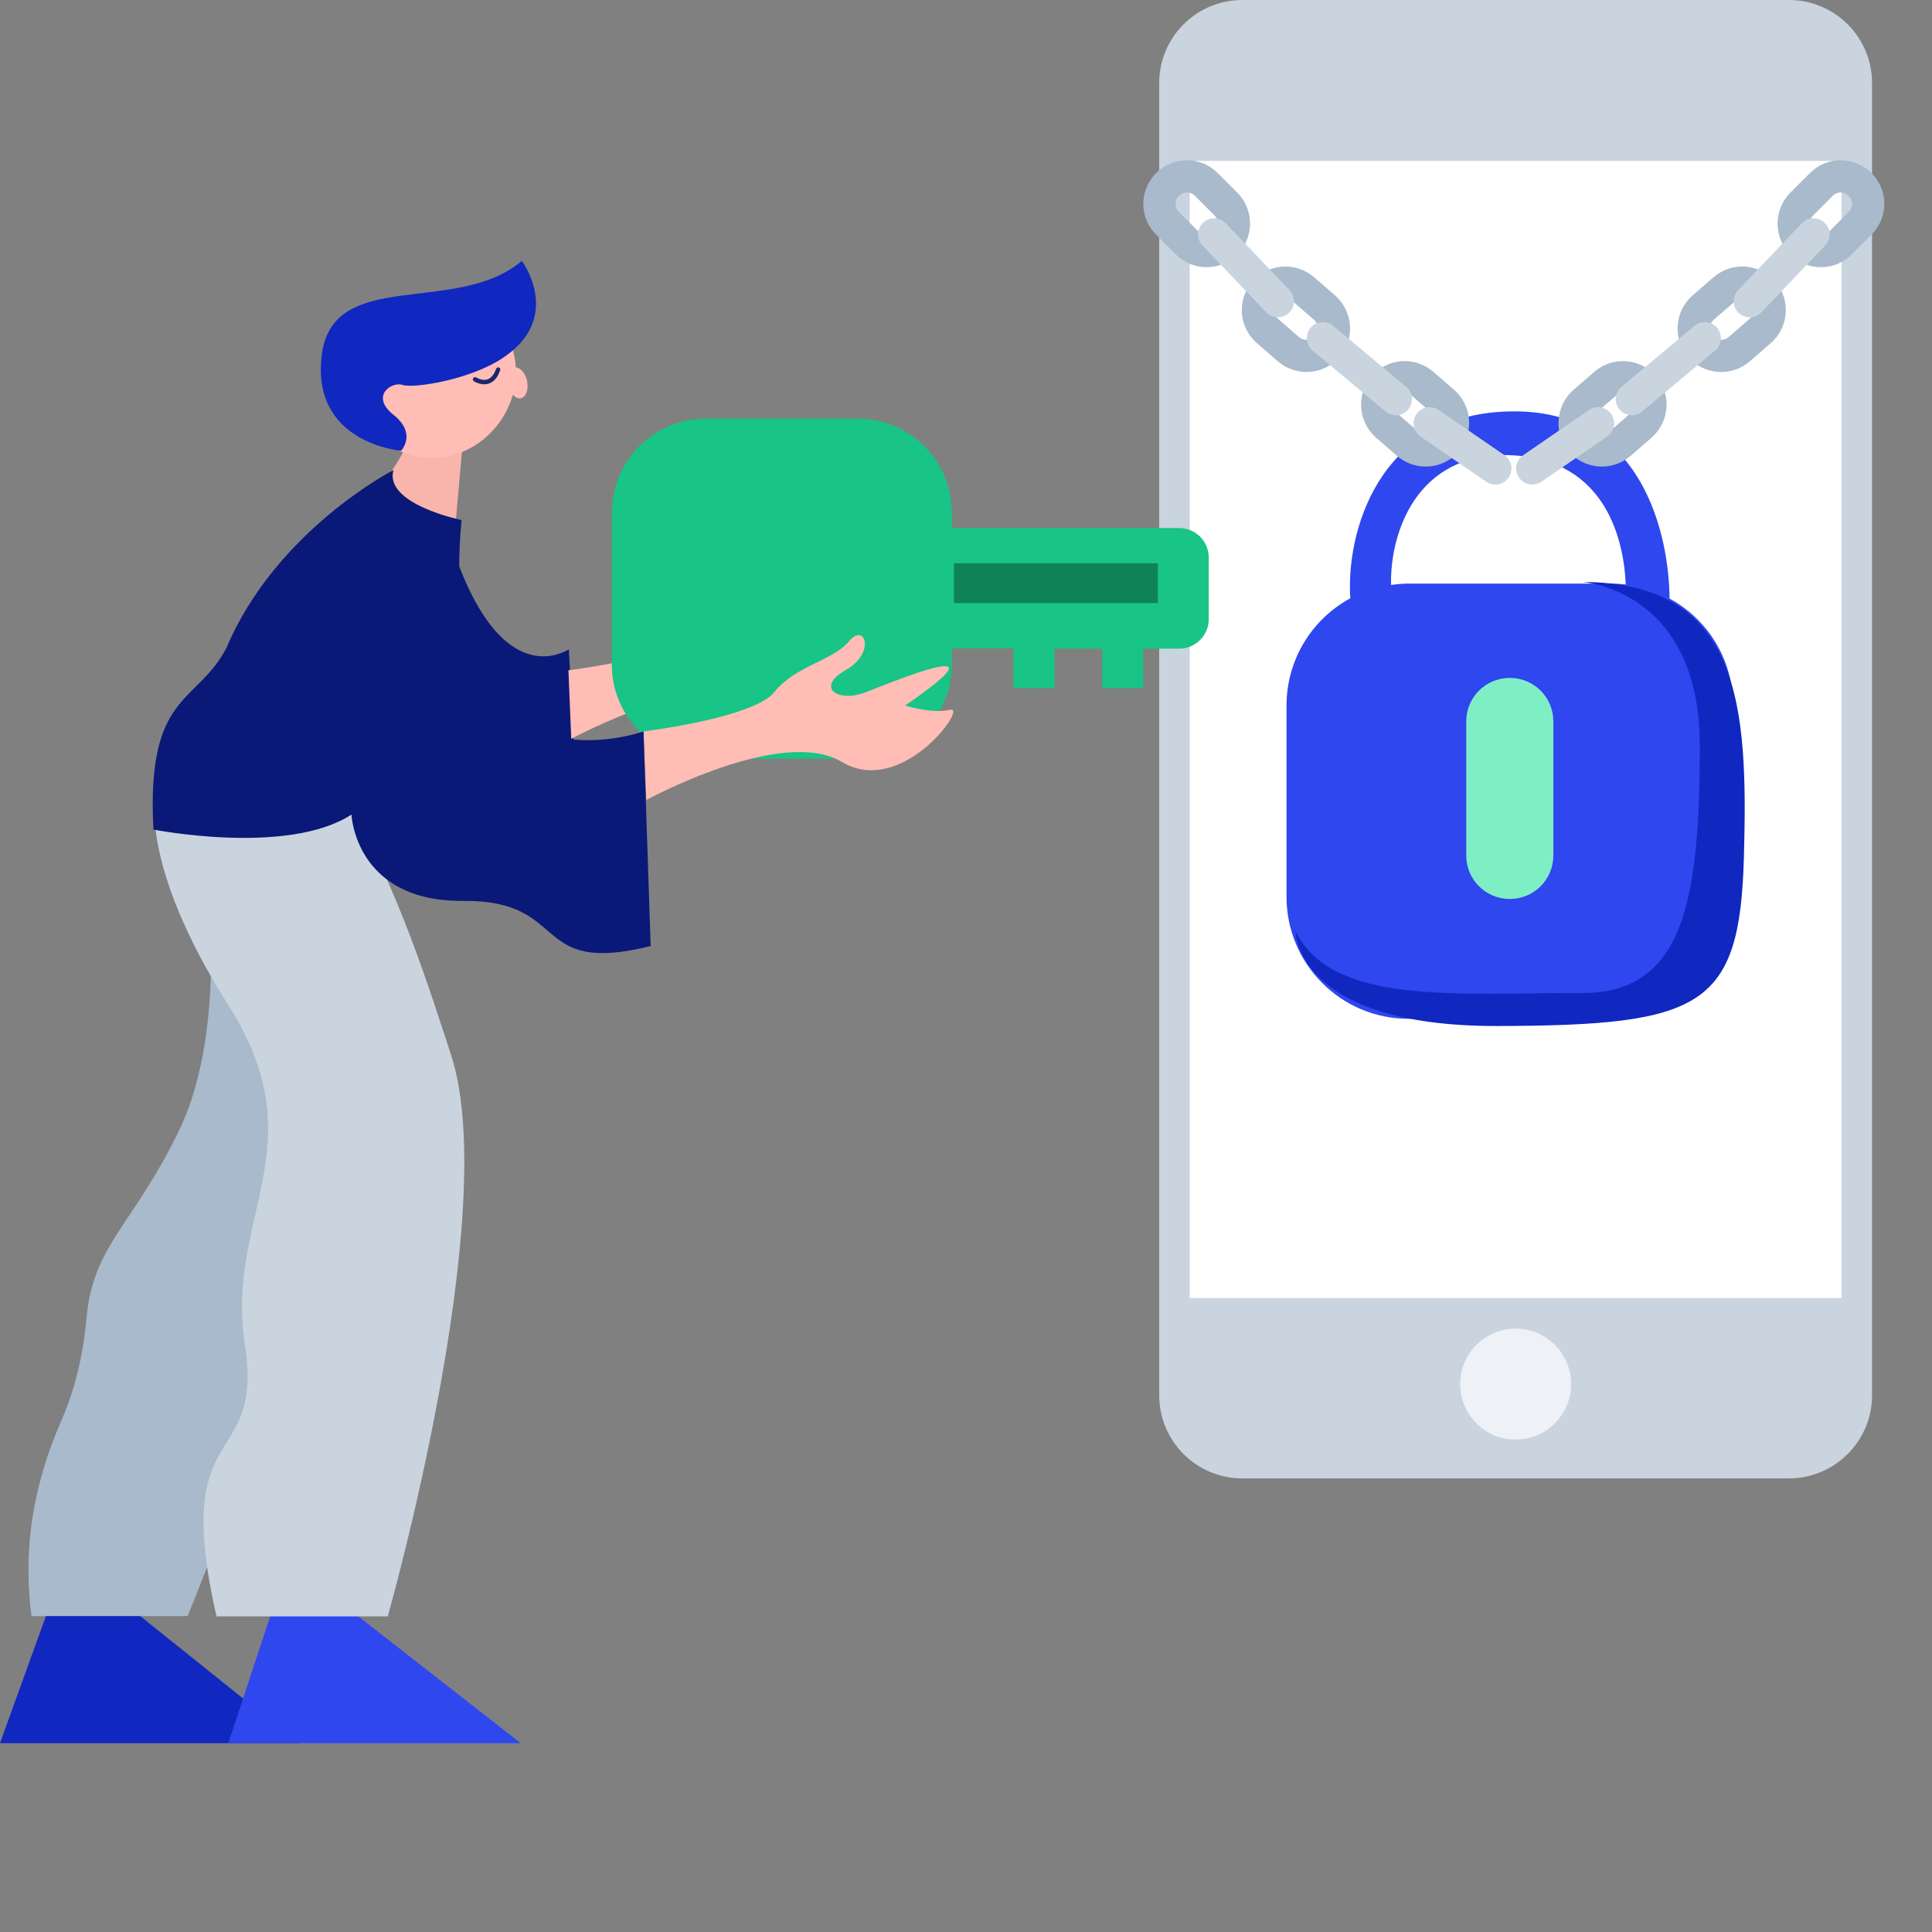 <?xml version="1.0"?>
<svg xmlns="http://www.w3.org/2000/svg" width="180" height="180" viewBox="0 0 180 180" fill="none">
<rect x="0" y="0" width="180" height="180" fill="#808080" stroke="none"/>
<path d="M166.662 137.739H115.753C111.463 137.739 108 134.276 108 129.987V7.753C108 3.463 111.463 0 115.753 0H166.662C170.952 0 174.415 3.463 174.415 7.753V129.987C174.415 134.276 170.926 137.739 166.662 137.739Z" fill="#C9D4DF"/>
<path d="M171.572 14.989H110.843V120.942H171.572V14.989Z" fill="white"/>
<path d="M141.207 134.122C144.061 134.122 146.375 131.808 146.375 128.953C146.375 126.099 144.061 123.785 141.207 123.785C138.353 123.785 136.039 126.099 136.039 128.953C136.039 131.808 138.353 134.122 141.207 134.122Z" fill="#EEF2F7"/>
<path d="M155.55 55.769C155.498 49.851 153.043 38.325 141.104 38.325C128.209 38.325 125.392 49.928 125.806 55.743C122.265 57.655 119.862 61.428 119.862 65.744V83.549C119.862 89.829 124.953 94.92 131.232 94.92H150.097C156.377 94.92 161.468 89.829 161.468 83.549V65.744C161.468 61.428 159.09 57.681 155.55 55.769ZM131.232 54.373C130.69 54.373 130.147 54.425 129.604 54.502C129.475 49.825 131.878 42.098 140.665 42.408C149.891 42.744 151.312 50.781 151.467 54.451C151.002 54.399 150.562 54.373 150.097 54.373H131.232Z" fill="#2E47EE"/>
<path d="M140.665 83.756C138.416 83.756 136.607 81.947 136.607 79.698V67.217C136.607 64.968 138.416 63.159 140.665 63.159C142.913 63.159 144.722 64.968 144.722 67.217V79.698C144.722 81.947 142.913 83.756 140.665 83.756Z" fill="#7EEFC5"/>
<path d="M147.41 54.218C147.41 54.218 158.367 54.864 158.367 69.465C158.367 84.066 156.816 92.516 147.41 92.516C135.548 92.516 124.152 93.653 120.715 86.805C120.715 86.805 120.715 95.643 139.554 95.591C158.625 95.54 162.088 93.834 162.476 79.853C162.864 65.847 162.243 54.27 147.41 54.218Z" fill="#1027C0"/>
<path d="M114.228 22.639C113.22 23.647 111.618 23.647 110.61 22.639L108.775 20.804C107.768 19.796 107.768 18.194 108.775 17.186C109.783 16.178 111.385 16.178 112.393 17.186L114.228 19.021C115.21 20.029 115.21 21.631 114.228 22.639Z" stroke="#A8BACB" stroke-width="3" stroke-miterlimit="10"/>
<path d="M123.661 32.278C122.73 33.338 121.128 33.467 120.043 32.536L118.079 30.831C117.019 29.901 116.89 28.298 117.82 27.213C118.751 26.154 120.353 26.024 121.438 26.955L123.402 28.66C124.462 29.59 124.591 31.219 123.661 32.278Z" stroke="#A8BACB" stroke-width="3" stroke-miterlimit="10"/>
<path d="M134.773 41.09C133.843 42.15 132.24 42.279 131.155 41.349L129.191 39.643C128.132 38.713 128.002 37.111 128.933 36.025C129.863 34.966 131.465 34.836 132.551 35.767L134.515 37.472C135.548 38.403 135.677 40.005 134.773 41.09Z" stroke="#A8BACB" stroke-width="3" stroke-miterlimit="10"/>
<path d="M113.117 21.838L119.06 28.066" stroke="#C9D4DF" stroke-width="3" stroke-miterlimit="10" stroke-linecap="round"/>
<path d="M123.247 31.503L130.044 37.188" stroke="#C9D4DF" stroke-width="3" stroke-miterlimit="10" stroke-linecap="round"/>
<path d="M133.197 39.436L139.321 43.649" stroke="#C9D4DF" stroke-width="3" stroke-miterlimit="10" stroke-linecap="round"/>
<path d="M167.85 22.639C168.858 23.647 170.46 23.647 171.468 22.639L173.303 20.804C174.311 19.796 174.311 18.194 173.303 17.186C172.295 16.178 170.693 16.178 169.685 17.186L167.85 19.021C166.868 20.029 166.868 21.631 167.85 22.639Z" stroke="#A8BACB" stroke-width="3" stroke-miterlimit="10"/>
<path d="M158.418 32.278C159.348 33.338 160.951 33.467 162.036 32.536L164 30.831C165.059 29.901 165.189 28.298 164.258 27.213C163.328 26.154 161.726 26.024 160.64 26.955L158.676 28.66C157.617 29.59 157.488 31.219 158.418 32.278Z" stroke="#A8BACB" stroke-width="3" stroke-miterlimit="10"/>
<path d="M147.306 41.09C148.236 42.15 149.839 42.279 150.924 41.349L152.888 39.643C153.947 38.713 154.077 37.111 153.146 36.025C152.216 34.966 150.614 34.836 149.528 35.767L147.564 37.472C146.531 38.403 146.402 40.005 147.306 41.09Z" stroke="#A8BACB" stroke-width="3" stroke-miterlimit="10"/>
<path d="M168.962 21.838L163.018 28.066" stroke="#C9D4DF" stroke-width="3" stroke-miterlimit="10" stroke-linecap="round"/>
<path d="M158.832 31.503L152.035 37.188" stroke="#C9D4DF" stroke-width="3" stroke-miterlimit="10" stroke-linecap="round"/>
<path d="M148.882 39.436L142.758 43.649" stroke="#C9D4DF" stroke-width="3" stroke-miterlimit="10" stroke-linecap="round"/>
<path d="M53 60.5L53.5 70L52.5 74.5L38 65.5L42.5 52C46.1 62 50.667 61.833 53 60.5Z" fill="#0A1978"/>
<path d="M52.957 62.45C52.957 62.45 63.235 61.2 65.159 58.77C67.084 56.34 70.653 55.836 72.106 54.047C73.559 52.258 74.66 55.109 71.791 56.742C68.938 58.352 71.079 59.791 73.597 58.819C76.099 57.87 87.344 53.179 77.331 60.035C77.331 60.035 79.805 60.835 81.528 60.436C83.229 60.02 77.014 68.651 71.425 65.286C65.819 61.944 53.223 68.84 53.223 68.84L52.957 62.45Z" fill="#FFBDB5"/>
<path d="M109.873 49.196H88.686V47.771C88.686 42.92 84.766 39 79.915 39H65.771C60.92 39 57 42.92 57 47.771V61.915C57 66.766 60.92 70.686 65.771 70.686H79.915C84.766 70.686 88.686 66.766 88.686 61.915V60.407H94.414V64.107H98.252V60.434H102.692V64.107H106.502V60.434H109.873C111.381 60.434 112.614 59.201 112.614 57.694V51.937C112.614 50.43 111.381 49.196 109.873 49.196Z" fill="#18C486"/>
<path d="M107.872 52.486H88.877V56.186H107.872V52.486Z" fill="#108258"/>
<path d="M59.954 68.145C59.954 68.145 70.233 66.895 72.157 64.465C74.081 62.035 77.65 61.532 79.103 59.742C80.556 57.953 81.657 60.804 78.788 62.437C75.936 64.047 78.076 65.486 80.594 64.514C83.096 63.565 94.341 58.874 84.328 65.73C84.328 65.73 86.802 66.53 88.525 66.131C90.226 65.715 84.011 74.346 78.422 70.981C72.816 67.639 60.22 74.535 60.22 74.535L59.954 68.145Z" fill="#FFBDB5"/>
<path d="M5.098 148.293L0 162.409H27.848L10.224 148.293H5.098Z" fill="#1027C0"/>
<path d="M25.464 149.718L21.27 162.409H48.515L32.261 149.718H25.464Z" fill="#2E47EE"/>
<path d="M18.912 78.974C18.912 78.974 21.708 95.173 16.583 105.534C12.307 114.25 8.661 116.032 8.058 122.829C7.757 126.146 7.017 129.407 5.673 132.45C3.837 136.698 1.918 142.838 2.933 150.568H17.487L34.043 108.932L18.912 78.974Z" fill="#A8BACB"/>
<path d="M14.5 74C14.5 74 12.91 80.481 21.27 93.638C29.63 106.795 20.968 113.291 22.805 125.214C24.668 137.137 15.842 131.71 20.173 150.595H36.126C36.126 150.595 46.816 112.962 42.019 98.27C40.13 92.486 37 82.5 32.5 75C24.853 68.953 14.5 74 14.5 74Z" fill="#C9D4DF"/>
<path d="M42.394 49.369L43.085 41.54L37.849 40.886C37.849 40.886 38.291 41.347 36.224 44.25C34.178 47.169 42.394 49.369 42.394 49.369Z" fill="#F9B4AC"/>
<path d="M36.663 43.791C36.663 43.791 25.734 49.394 21.091 60.374C18.327 65.656 13.618 64.471 14.294 77.288C14.294 77.288 26.805 79.756 32.745 75.892C32.745 75.892 33.082 84.035 43.163 83.933C53.227 83.852 49.328 90.954 60.623 88.138L59.954 68.145C59.954 68.145 40.544 75.097 42.999 48.454C42.999 48.454 35.755 46.968 36.663 43.791Z" fill="#0A1978"/>
<path d="M45.267 28.954C42.066 26.599 37.436 27.48 34.918 30.901C32.4 34.323 32.936 39.006 36.137 41.361C39.338 43.717 43.968 42.836 46.486 39.414C47.087 38.598 47.518 37.689 47.789 36.766C48.005 37.027 48.28 37.161 48.526 37.104C49.019 36.99 49.265 36.286 49.104 35.487C48.955 34.765 48.484 34.248 48.051 34.236C47.956 32.192 46.989 30.222 45.267 28.954Z" fill="#FFBDB5"/>
<path d="M37.371 41.997C37.371 41.997 28.955 41.317 29.977 33.084C30.998 24.852 42.542 29.467 48.619 24.308C48.619 24.308 52.559 29.59 46.821 33.365C43.704 35.427 38.47 36.203 37.496 35.861C36.523 35.519 34.435 36.876 36.666 38.654C38.875 40.416 37.371 41.997 37.371 41.997Z" fill="#1027C0"/>
<path d="M46.24 35.218C46.061 35.46 45.832 35.632 45.554 35.734C44.865 35.975 44.17 35.532 44.148 35.516C44.06 35.451 44.02 35.32 44.085 35.232C44.15 35.143 44.282 35.104 44.37 35.169C44.37 35.169 44.932 35.514 45.435 35.34C45.768 35.211 46.034 34.896 46.227 34.357C46.269 34.252 46.379 34.197 46.483 34.239C46.588 34.282 46.643 34.392 46.6 34.496C46.488 34.788 46.386 35.019 46.24 35.218Z" fill="#1B2868"/>
</svg>
